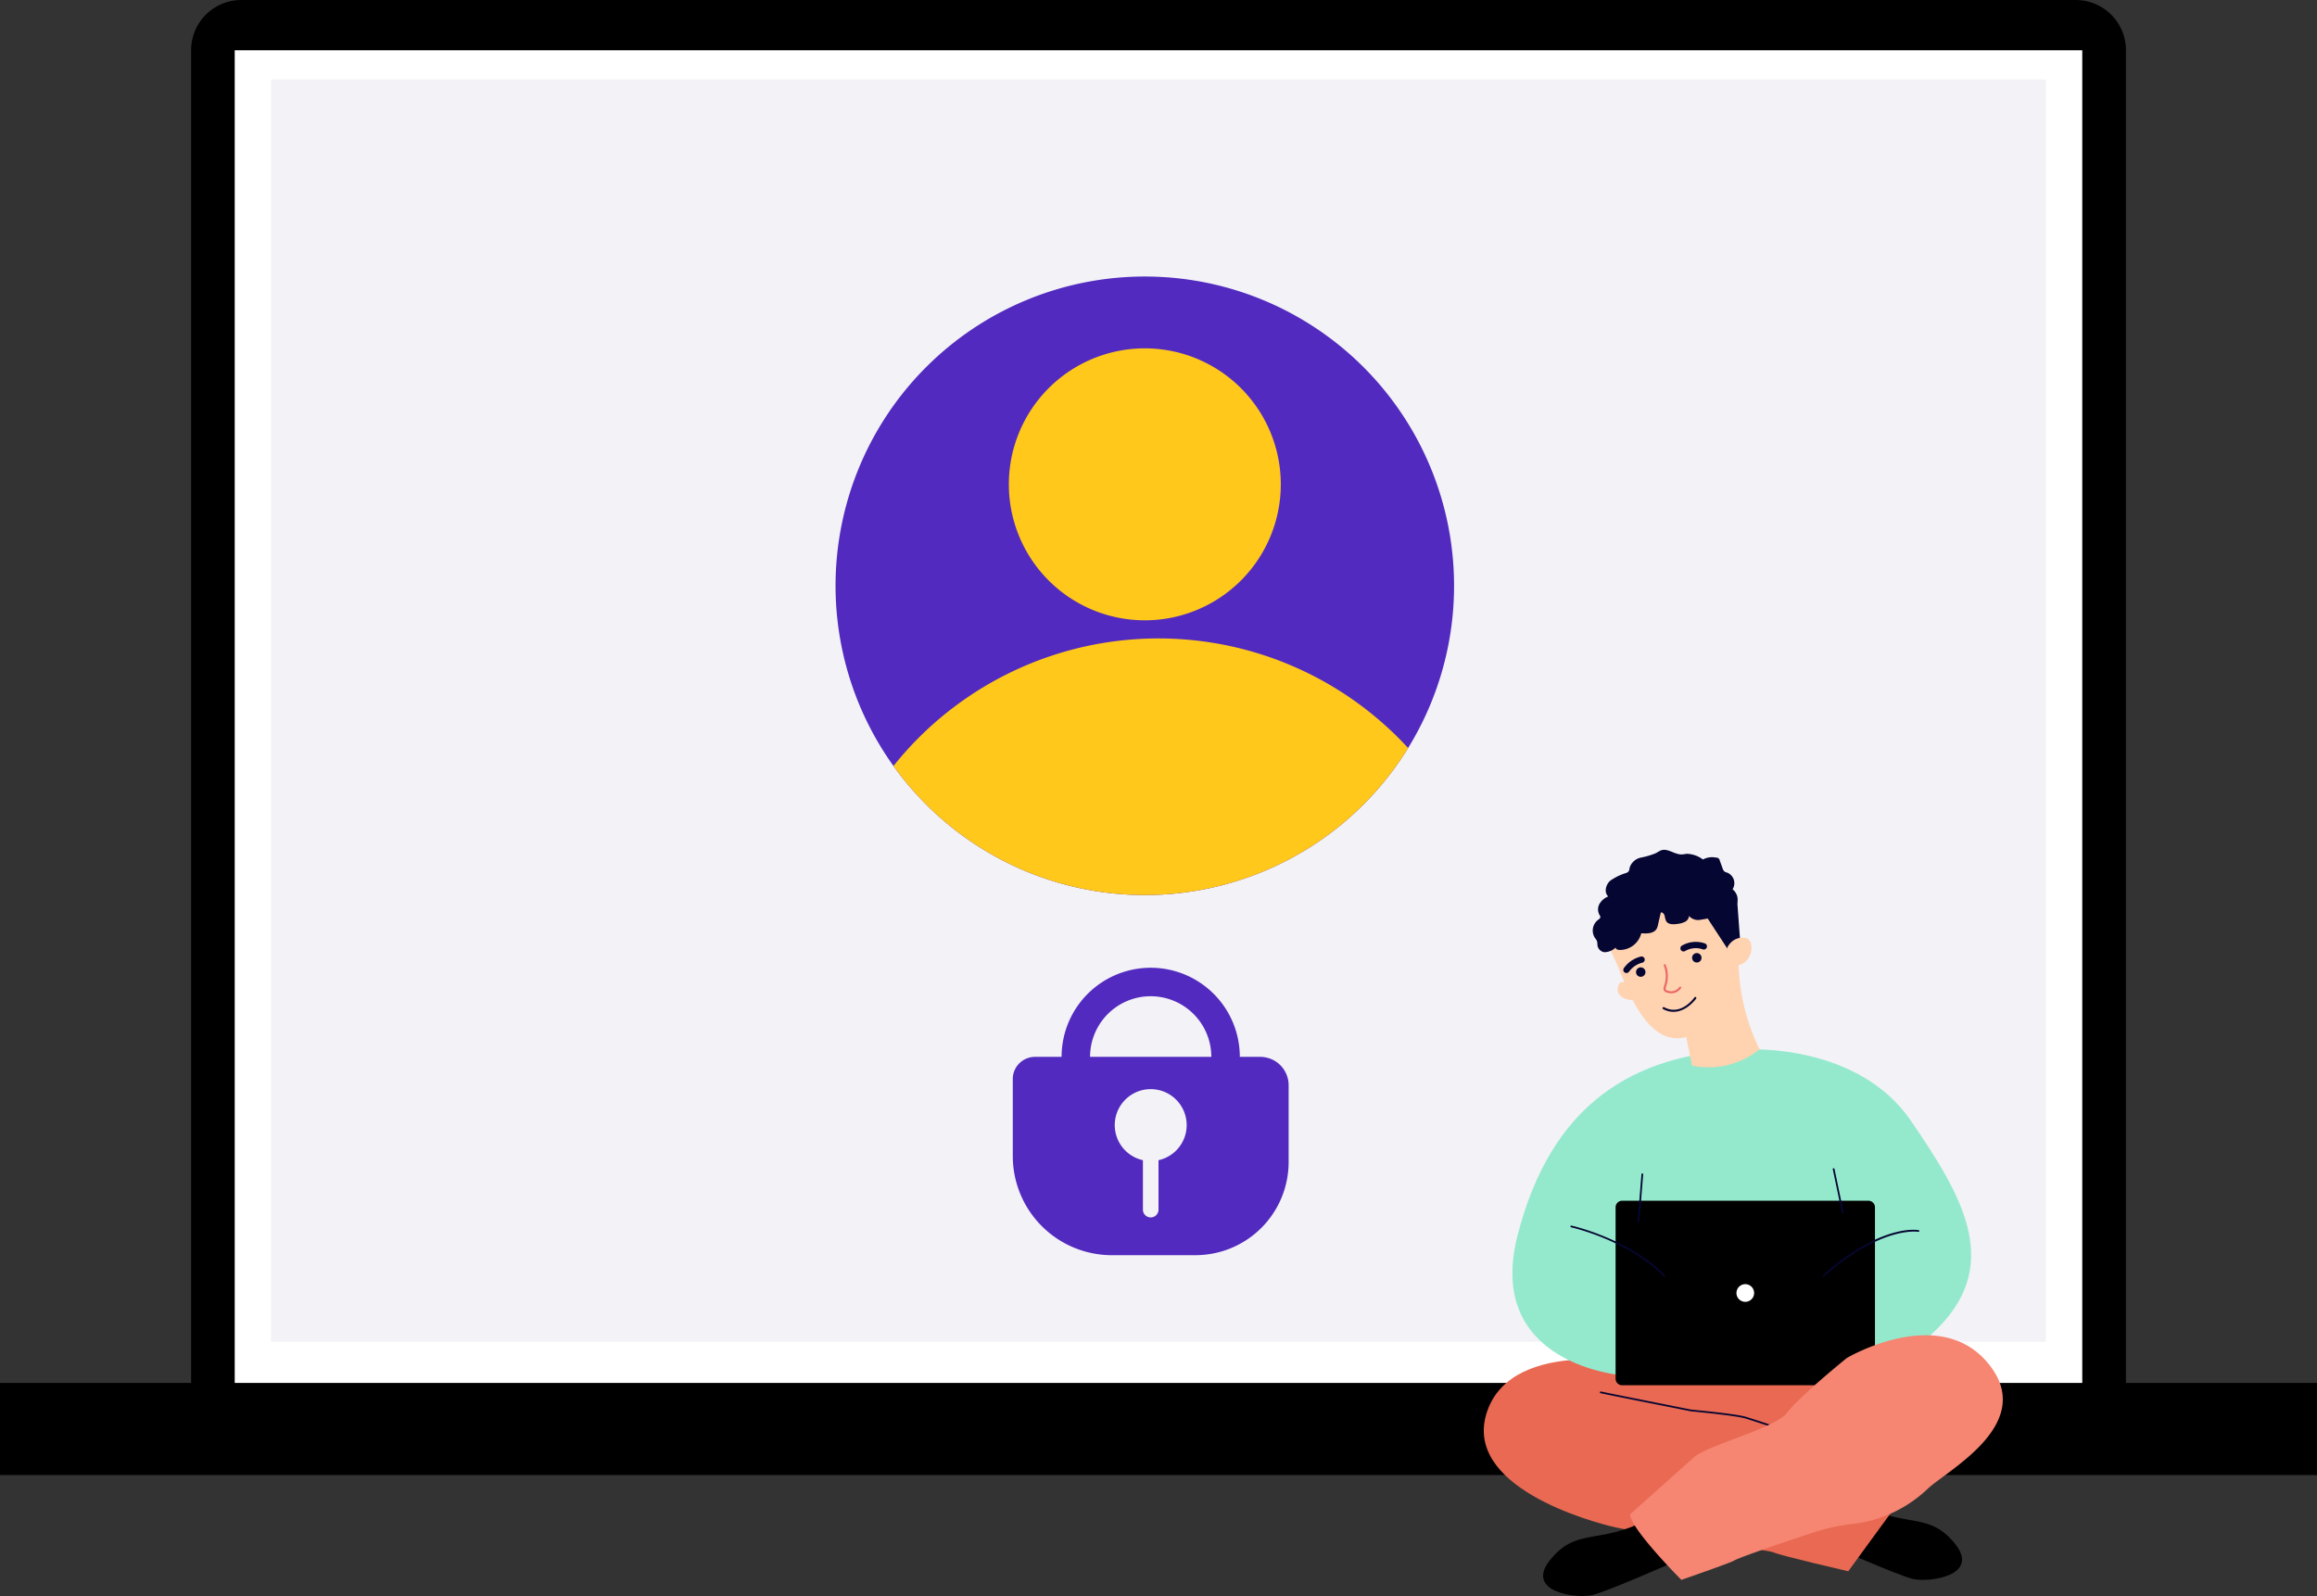 <svg xmlns="http://www.w3.org/2000/svg" width="407.036" height="280.369" viewBox="0 0 407.036 280.369">
  <rect x="0" y="0" width="407.036" height="280.369" fill="#333333" stroke="none"/>
  <g id="Group_1759" data-name="Group 1759" transform="translate(-1171.051 -1212.27)">
    <g id="Group_1758" data-name="Group 1758">
      <path id="Path_22189" data-name="Path 22189" d="M1030.117,739.255H707.8a8.815,8.815,0,0,1-8.789-8.789V495.285A8.815,8.815,0,0,1,707.8,486.5h322.322a8.815,8.815,0,0,1,8.789,8.789V730.467a8.815,8.815,0,0,1-8.789,8.789" transform="translate(505.612 725.774)"/>
      <rect id="Rectangle_2692" data-name="Rectangle 2692" width="324.567" height="241.358" transform="translate(1212.285 1221.101)" fill="#fff"/>
      <rect id="Rectangle_2693" data-name="Rectangle 2693" width="407.036" height="16.181" transform="translate(1171.051 1455.206)"/>
      <rect id="Rectangle_2694" data-name="Rectangle 2694" width="311.778" height="221.75" transform="translate(1218.68 1226.229)" fill="#f3f2f7"/>
      <path id="Path_22213" data-name="Path 22213" d="M1240.311,726.456a54.328,54.328,0,1,1-54.328-54.328,54.328,54.328,0,0,1,54.328,54.328" transform="translate(186.181 588.719)" fill="#522abf"/>
      <path id="Path_22214" data-name="Path 22214" d="M1295.756,744.23a23.887,23.887,0,1,1-23.887-23.887,23.887,23.887,0,0,1,23.887,23.887" transform="translate(100.296 553.121)" fill="#ffc81a"/>
      <path id="Path_22215" data-name="Path 22215" d="M1260.941,934.323a59.577,59.577,0,0,0-90.415,3.156,54.334,54.334,0,0,0,90.415-3.156" transform="translate(157.481 409.35)" fill="#ffc81a"/>
      <path id="Path_22247" data-name="Path 22247" d="M1282.728,1230.818h-14.677a17.418,17.418,0,0,1-17.418-17.418v-13.522a3.9,3.9,0,0,1,3.9-3.9H1294.1a4.99,4.99,0,0,1,4.991,4.991v13.482a16.364,16.364,0,0,1-16.364,16.364" transform="translate(98.338 201.949)" fill="#522abf"/>
      <path id="Path_22248" data-name="Path 22248" d="M1299.05,1167.463a15.656,15.656,0,1,1,15.656-15.656,15.674,15.674,0,0,1-15.656,15.656m0-26.309a10.653,10.653,0,1,0,10.653,10.653,10.665,10.665,0,0,0-10.653-10.653" transform="translate(74.149 246.123)" fill="#522abf"/>
      <path id="Path_22249" data-name="Path 22249" d="M1331.715,1223.949a6.318,6.318,0,1,1-6.318-6.318,6.318,6.318,0,0,1,6.318,6.318" transform="translate(47.804 185.965)" fill="#f3f2f7"/>
      <path id="Path_22250" data-name="Path 22250" d="M1339.36,1253.044h0a1.373,1.373,0,0,1,1.369,1.369v10.531a1.369,1.369,0,0,1-2.738,0v-10.531a1.373,1.373,0,0,1,1.369-1.369" transform="translate(33.84 159.819)" fill="#f3f2f7"/>
    </g>
    <g id="Group_1756" data-name="Group 1756" transform="translate(0 7.416)">
      <path id="Path_22190" data-name="Path 22190" d="M1789.583,1407.574s12.4,5.491,15.233,6.2,12.045-.531,7.44-6.2-8.5-2.657-16.828-6.908-5.845,6.908-5.845,6.908" transform="translate(-297.791 68.432)"/>
      <path id="Path_22191" data-name="Path 22191" d="M1589.745,1307.017s-23.514-5.181-28.163,8.1,18.284,19.5,22.54,20.458,14.037,1.771,16.251,2.48,10.45,1.417,11.6,1.948,13.019,3.277,13.019,3.277l8.857-12.133-9.21-7.845-3.93-14.445Z" transform="translate(-129.252 137.596)" fill="#e96953"/>
      <path id="Path_22192" data-name="Path 22192" d="M1621.737,1098.076s19.13-1.063,28.429,12.487,16.473,25.772,3.72,37.463-30.555,5.845-30.555,5.845l-23.646,1.461s-24.444-1.727-18.6-24.576,20.1-32.149,40.651-32.68" transform="translate(-143.443 291.141)" fill="#94e9cd"/>
      <path id="Path_22193" data-name="Path 22193" d="M1693.875,1199.663h-43.262a1.152,1.152,0,0,0-1.152,1.152v30.11a1.152,1.152,0,0,0,1.152,1.152h43.262a1.152,1.152,0,0,0,1.152-1.152v-30.11a1.152,1.152,0,0,0-1.152-1.152" transform="translate(-194.593 216.123)"/>
      <path id="Path_22194" data-name="Path 22194" d="M1624.728,1418.416s-12.4,5.491-15.233,6.2-12.045-.532-7.439-6.2,8.5-2.657,16.827-6.908,5.845,6.908,5.845,6.908" transform="translate(-158.656 60.428)"/>
      <path id="Path_22195" data-name="Path 22195" d="M1788.8,1227.358a.154.154,0,0,1-.1-.27c10.169-8.98,16.474-7.924,16.736-7.874a.154.154,0,1,1-.057.3c-.061-.01-6.433-1.066-16.475,7.8a.154.154,0,0,1-.1.038" transform="translate(-297.356 201.734)" fill="#060633"/>
      <path id="Path_22196" data-name="Path 22196" d="M1635.584,1225.277a.152.152,0,0,1-.109-.045c-6.4-6.4-16.165-8.572-16.264-8.593a.154.154,0,0,1,.065-.3c.1.022,9.949,2.21,16.417,8.677a.154.154,0,0,1-.109.263" transform="translate(-172.169 203.814)" fill="#060633"/>
      <path id="Path_22197" data-name="Path 22197" d="M1796.994,1185.687a.155.155,0,0,1-.151-.122l-1.594-7.629a.154.154,0,0,1,.3-.063l1.594,7.629a.154.154,0,0,1-.12.182.124.124,0,0,1-.031,0" transform="translate(-302.228 232.303)" fill="#060633"/>
      <path id="Path_22198" data-name="Path 22198" d="M1664.426,1189.851h-.012a.153.153,0,0,1-.141-.166l.664-8.237a.158.158,0,0,1,.166-.141.153.153,0,0,1,.141.165l-.665,8.237a.154.154,0,0,1-.154.141" transform="translate(-205.527 229.676)" fill="#060633"/>
      <path id="Path_22199" data-name="Path 22199" d="M1652.907,1053.167s-1.447-.849-1.854-.016c-1.038,2.123,1.458,2.979,2.757,2.8Z" transform="translate(-195.586 324.566)" fill="#ffd2b0"/>
      <path id="Path_22200" data-name="Path 22200" d="M1674.113,1335.429a.155.155,0,0,1-.03,0c-1.14-.228-3.957-1.155-6.443-1.973-1.387-.456-2.583-.85-3.245-1.042-1.8-.522-9.393-1.228-9.47-1.235-.158-.031-14.338-2.841-15.917-3.191a.154.154,0,0,1,.067-.3c1.574.35,15.751,3.159,15.894,3.188.3.027,7.68.714,9.511,1.243.667.193,1.867.588,3.256,1.044,2.355.775,5.286,1.739,6.407,1.963a.154.154,0,0,1-.03.305" transform="translate(-186.786 121.605)" fill="#060633"/>
      <path id="Path_22201" data-name="Path 22201" d="M1670.4,1005.732a35.924,35.924,0,0,1-3.689-15.528c-.022-1.825-.166-3.87-.346-6.177a11.4,11.4,0,1,0-21.633,5.414c.065.133.135.262.2.392l-.011,0c1.654,3.382,5.168,15.76,12.6,13.747l1.02,5.019a14.18,14.18,0,0,0,11.853-2.87" transform="translate(-190.243 383.447)" fill="#ffd2b0"/>
      <path id="Path_22202" data-name="Path 22202" d="M1663.258,1044.187a.829.829,0,1,1,1.109.38.829.829,0,0,1-1.109-.38" transform="translate(-204.716 331.795)" fill="#060633"/>
      <path id="Path_22203" data-name="Path 22203" d="M1700.891,1034.595a.829.829,0,1,1,1.109.38.829.829,0,0,1-1.109-.38" transform="translate(-232.501 338.877)" fill="#060633"/>
      <path id="Path_22204" data-name="Path 22204" d="M1682.928,1065.415a3.782,3.782,0,0,1-1.819-.484.185.185,0,1,1,.176-.325c2.956,1.6,5.243-1.611,5.338-1.749a.185.185,0,0,1,.3.212c-.02.029-1.668,2.346-4,2.346" transform="translate(-217.888 317.188)" fill="#060633"/>
      <path id="Path_22205" data-name="Path 22205" d="M1711.582,999.128l.6,8.1-2.044.539-5.489-8.391Z" transform="translate(-235.337 364.182)" fill="#060633"/>
      <path id="Path_22206" data-name="Path 22206" d="M1724.107,1025.244a1.69,1.69,0,0,1,.444-1.112,2.856,2.856,0,0,1,2.939-1.115c1.873.642.974,5.214-2.338,4.781,0,0-1.064-.365-1.045-2.554" transform="translate(-249.705 346.627)" fill="#ffd2b0"/>
      <path id="Path_22207" data-name="Path 22207" d="M1683,1045.988a2.461,2.461,0,0,1-.686-.1.921.921,0,0,1-.609-.391c-.134-.247-.047-.536.064-.9a5.036,5.036,0,0,0-.087-3.47.185.185,0,1,1,.35-.119,5.43,5.43,0,0,1,.09,3.695c-.089.3-.153.509-.092.62a.653.653,0,0,0,.387.213,1.729,1.729,0,0,0,1.984-.642.185.185,0,0,1,.313.2,2.124,2.124,0,0,1-1.714.9" transform="translate(-218.351 333.357)" fill="#ea6868"/>
      <path id="Path_22208" data-name="Path 22208" d="M1693.5,1027.568a.554.554,0,0,1-.277-1.033,4.843,4.843,0,0,1,4.074-.363.554.554,0,0,1-.426,1.022,3.721,3.721,0,0,0-3.094.3.553.553,0,0,1-.276.074" transform="translate(-226.695 344.428)" fill="#060633"/>
      <path id="Path_22209" data-name="Path 22209" d="M1655.194,1038.593a.554.554,0,0,1-.447-.881,5.168,5.168,0,0,1,3-2.018.554.554,0,0,1,.2,1.09,4.123,4.123,0,0,0-2.306,1.582.551.551,0,0,1-.447.226" transform="translate(-198.416 337.191)" fill="#060633"/>
      <path id="Path_22210" data-name="Path 22210" d="M1658.669,971.014a2,2,0,0,0-.947-2.932,1.632,1.632,0,0,1-.454-.179,1.149,1.149,0,0,1-.351-.573l-.5-1.379a.593.593,0,0,0-.632-.5,3.356,3.356,0,0,0-2.317.328,4.968,4.968,0,0,0-2.8-1c-.321.021-.636.106-.957.111-1.242.02-2.412-1.127-3.587-.725a5.378,5.378,0,0,0-.849.465,13.154,13.154,0,0,1-2.7.813,2.63,2.63,0,0,0-1.994,1.8,1.515,1.515,0,0,1-.145.58.974.974,0,0,1-.461.325,9.847,9.847,0,0,0-2.806,1.364c-.781.694-1.117,2.056-.34,2.756a3.088,3.088,0,0,0-1.523,1.288,1.981,1.981,0,0,0-.026,1.94.814.814,0,0,1,.161.364c.011.247-.24.41-.439.556a2.359,2.359,0,0,0-.523,3.119,2.419,2.419,0,0,1,.395.637,3.655,3.655,0,0,1,.058.659,1.435,1.435,0,0,0,1.169,1.229,2.835,2.835,0,0,0,2.02-.808c.015.282.367.4.649.417a3.88,3.88,0,0,0,3.865-2.934c1.01.091,2.261.057,2.73-.842a2.547,2.547,0,0,0,.2-.626q.25-1.09.5-2.181c.313-.057.578.25.67.554a4.839,4.839,0,0,0,.24.92c.364.68,1.334.649,2.1.522a3.781,3.781,0,0,0,1.244-.358,1.279,1.279,0,0,0,.7-1.027,2.128,2.128,0,0,0,2.11.65,13.088,13.088,0,0,0,5.281-1.9c.611-.357,1.028-.512,1.135-1.28a2.331,2.331,0,0,0-.869-2.15" transform="translate(-183.253 390.061)" fill="#060633"/>
      <path id="Path_22211" data-name="Path 22211" d="M1697.189,1293.97s16.119-9.565,24.8.886-6.731,18.6-10.45,21.964a22.873,22.873,0,0,1-12.577,6.2c-4.6.532-6.022,1.063-11.336,2.834s-9.742,3.365-10.273,3.719-9.211,3.366-9.211,3.366-8.857-8.857-9.034-11.513c0,0,8.679-7.72,11.159-9.971s14.348-5.085,16.473-7.919,10.451-9.565,10.451-9.565" transform="translate(-201.714 149.449)" fill="#f68572"/>
      <path id="Path_22212" data-name="Path 22212" d="M1733.7,1257.22a1.552,1.552,0,1,0-1.551,1.552,1.552,1.552,0,0,0,1.551-1.552" transform="translate(-254.495 174.773)" fill="#fff"/>
    </g>
  </g>
</svg>
